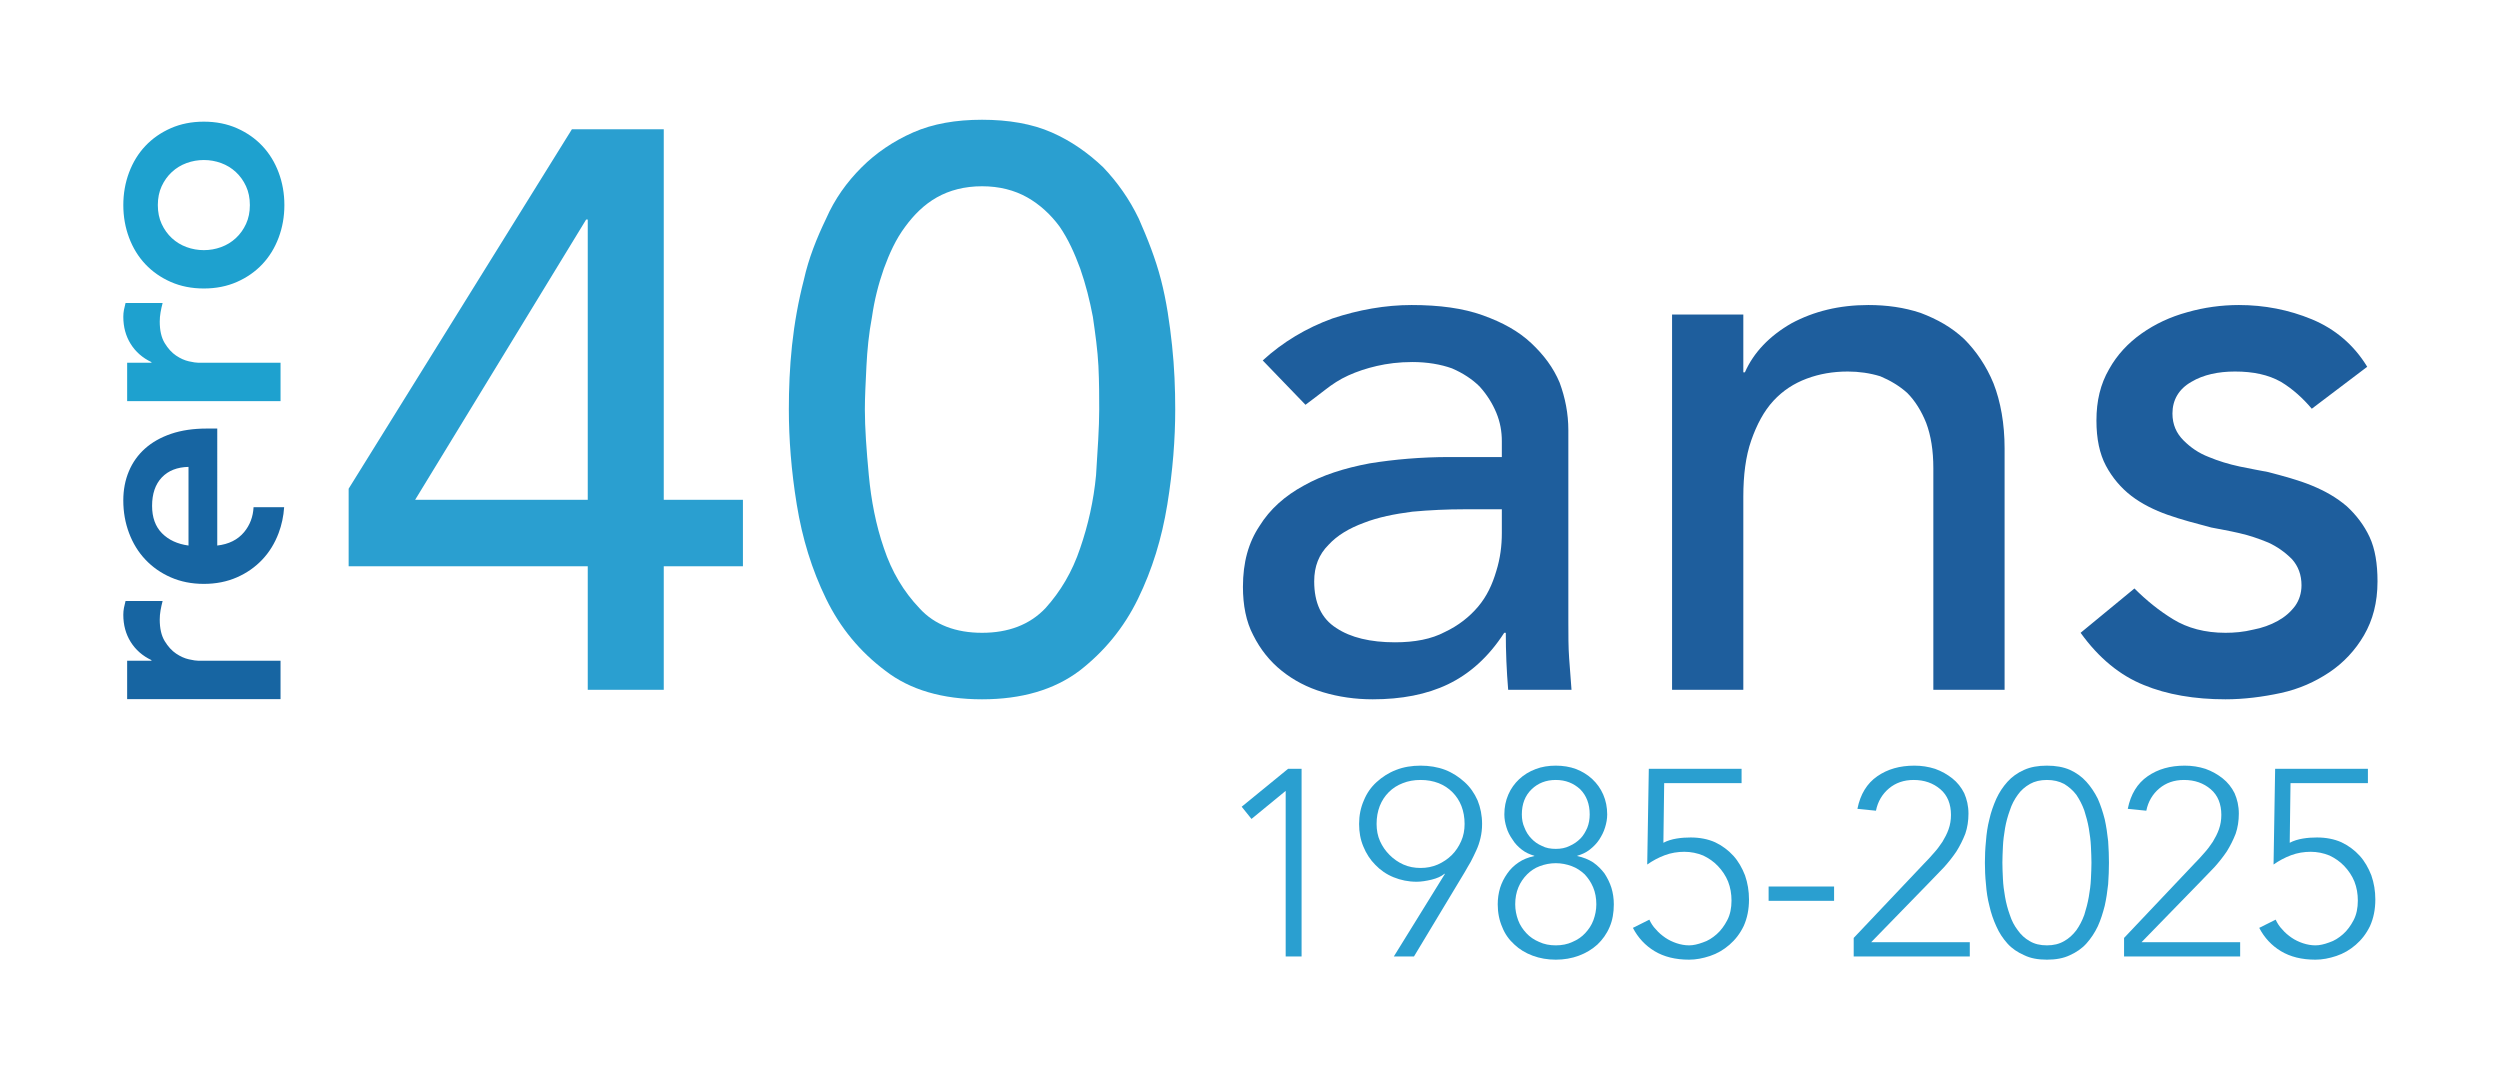<?xml version="1.0" encoding="UTF-8" standalone="no"?>
<!DOCTYPE svg PUBLIC "-//W3C//DTD SVG 1.1//EN" "http://www.w3.org/Graphics/SVG/1.1/DTD/svg11.dtd">
<svg width="100%" height="100%" viewBox="0 0 3641 1572" version="1.1" xmlns="http://www.w3.org/2000/svg" xmlns:xlink="http://www.w3.org/1999/xlink" xml:space="preserve" xmlns:serif="http://www.serif.com/" style="fill-rule:evenodd;clip-rule:evenodd;stroke-linejoin:round;stroke-miterlimit:2;">
    <g transform="matrix(4.167,0,0,4.167,0,0)">
        <path d="M44.438,244.341L44.438,230.936L52.926,230.936L52.926,230.714C49.799,229.224 47.38,227.103 45.665,224.347C43.953,221.593 43.098,218.427 43.098,214.853C43.098,214.035 43.173,213.232 43.321,212.452C43.471,211.668 43.656,210.87 43.879,210.05L56.835,210.05C56.538,211.166 56.296,212.267 56.11,213.346C55.925,214.425 55.83,215.486 55.83,216.528C55.83,219.656 56.407,222.169 57.562,224.068C58.717,225.967 60.037,227.418 61.527,228.423C63.017,229.429 64.506,230.099 65.994,230.434C67.485,230.769 68.602,230.936 69.345,230.936L98.05,230.936L98.05,244.341L44.438,244.341Z" style="fill:rgb(23,101,162);fill-rule:nonzero;"/>
        <path d="M65.885,190.671C62.014,190.14 58.926,188.715 56.606,186.367C54.3,184.02 53.155,180.833 53.155,176.809C53.155,172.574 54.286,169.263 56.55,166.873C58.828,164.483 61.931,163.268 65.885,163.184L65.885,190.671ZM72.243,149.782C67.563,149.782 63.412,150.397 59.792,151.627C56.187,152.857 53.155,154.576 50.696,156.77C48.236,158.964 46.349,161.604 45.05,164.693C43.75,167.781 43.093,171.191 43.093,174.908C43.093,178.933 43.764,182.734 45.105,186.311C46.447,189.875 48.347,192.977 50.807,195.576C53.266,198.189 56.214,200.258 59.68,201.781C63.146,203.304 67.002,204.073 71.251,204.073C75.485,204.073 79.342,203.304 82.808,201.781C86.273,200.258 89.222,198.189 91.681,195.576C94.141,192.977 96.041,189.874 97.383,186.311C98.459,183.446 99.102,180.428 99.312,177.27L88.621,177.27C88.453,180.638 87.335,183.544 85.323,185.976C83.087,188.659 79.957,190.21 75.932,190.671L75.933,149.782L72.243,149.782Z" style="fill:rgb(23,101,162);fill-rule:nonzero;"/>
        <path d="M44.439,140.189L44.439,126.784L52.927,126.784L52.927,126.562C49.8,125.072 47.381,122.951 45.667,120.195C43.955,117.44 43.099,114.275 43.099,110.701C43.099,109.883 43.174,109.081 43.323,108.299C43.472,107.517 43.657,106.718 43.88,105.898L56.837,105.898C56.54,107.014 56.297,108.114 56.112,109.193C55.926,110.272 55.832,111.334 55.832,112.376C55.831,115.504 56.409,118.017 57.564,119.916C58.718,121.815 60.039,123.267 61.528,124.271C63.018,125.276 64.507,125.947 65.996,126.282C67.487,126.617 68.604,126.784 69.346,126.784L98.052,126.784L98.052,140.189L44.439,140.189Z" style="fill:rgb(30,161,207);fill-rule:nonzero;"/>
        <path d="M71.246,87.426C73.331,87.426 75.342,87.073 77.278,86.364C79.214,85.657 80.927,84.615 82.415,83.236C83.906,81.859 85.096,80.203 85.99,78.265C86.883,76.331 87.33,74.134 87.33,71.676C87.33,69.22 86.883,67.022 85.99,65.086C85.096,63.15 83.906,61.495 82.416,60.116C80.927,58.739 79.215,57.696 77.278,56.987C75.343,56.28 73.331,55.928 71.246,55.928C69.162,55.928 67.153,56.28 65.215,56.987C63.279,57.696 61.567,58.739 60.076,60.116C58.588,61.495 57.397,63.15 56.502,65.086C55.61,67.022 55.162,69.22 55.162,71.676C55.162,74.134 55.61,76.331 56.502,78.265C57.397,80.204 58.588,81.859 60.076,83.236C61.567,84.615 63.279,85.657 65.215,86.364C67.152,87.073 69.161,87.426 71.246,87.426ZM71.245,100.828C67.001,100.828 63.148,100.065 59.686,98.538C56.223,97.013 53.263,94.946 50.806,92.34C48.349,89.734 46.449,86.643 45.11,83.069C43.77,79.495 43.1,75.696 43.1,71.676C43.1,67.656 43.77,63.857 45.11,60.283C46.45,56.709 48.349,53.62 50.806,51.012C53.264,48.407 56.223,46.341 59.687,44.814C63.149,43.289 67.002,42.523 71.246,42.523C75.49,42.523 79.345,43.289 82.807,44.813C86.269,46.341 89.23,48.407 91.687,51.012C94.144,53.62 96.043,56.709 97.383,60.283C98.723,63.857 99.393,67.656 99.393,71.676C99.393,75.696 98.723,79.494 97.382,83.068C96.042,86.643 94.143,89.734 91.686,92.34C89.229,94.946 86.268,97.013 82.806,98.538C79.344,100.065 75.49,100.828 71.245,100.828Z" style="fill:rgb(30,161,207);fill-rule:nonzero;"/>
        <g transform="matrix(0.24,0,0,0.24,-337.658,-28.093)">
            <g transform="matrix(1153,0,0,1153,1875.43,1121.61)">
                <path d="M0.336,-0.156L0.034,-0.156L0.034,-0.254L0.316,-0.708L0.432,-0.708L0.432,-0.24L0.532,-0.24L0.532,-0.156L0.432,-0.156L0.432,-0L0.336,-0L0.336,-0.156ZM0.336,-0.594L0.334,-0.594L0.118,-0.24L0.336,-0.24L0.336,-0.594Z" style="fill:rgb(42,159,208);fill-rule:nonzero;"/>
            </g>
            <g transform="matrix(1153,0,0,1153,2516.5,1121.61)">
                <path d="M0.034,-0.354C0.034,-0.38 0.035,-0.407 0.038,-0.435C0.041,-0.463 0.046,-0.491 0.053,-0.518C0.059,-0.545 0.069,-0.57 0.081,-0.595C0.092,-0.62 0.107,-0.641 0.126,-0.66C0.144,-0.678 0.166,-0.693 0.191,-0.704C0.216,-0.715 0.245,-0.72 0.278,-0.72C0.311,-0.72 0.341,-0.715 0.366,-0.704C0.391,-0.693 0.412,-0.678 0.431,-0.66C0.449,-0.641 0.464,-0.62 0.476,-0.595C0.487,-0.57 0.497,-0.545 0.504,-0.518C0.511,-0.491 0.515,-0.463 0.518,-0.435C0.521,-0.407 0.522,-0.38 0.522,-0.354C0.522,-0.317 0.519,-0.277 0.512,-0.234C0.505,-0.191 0.493,-0.152 0.475,-0.115C0.457,-0.078 0.432,-0.048 0.401,-0.024C0.369,0 0.328,0.012 0.278,0.012C0.228,0.012 0.187,0 0.156,-0.024C0.124,-0.048 0.099,-0.078 0.081,-0.115C0.063,-0.152 0.051,-0.191 0.044,-0.234C0.037,-0.277 0.034,-0.317 0.034,-0.354ZM0.13,-0.354C0.13,-0.331 0.132,-0.303 0.135,-0.271C0.138,-0.239 0.144,-0.208 0.154,-0.179C0.164,-0.149 0.179,-0.124 0.199,-0.103C0.218,-0.082 0.245,-0.072 0.278,-0.072C0.311,-0.072 0.338,-0.082 0.358,-0.103C0.377,-0.124 0.392,-0.149 0.402,-0.179C0.412,-0.208 0.419,-0.239 0.422,-0.271C0.424,-0.303 0.426,-0.331 0.426,-0.354C0.426,-0.37 0.426,-0.388 0.425,-0.409C0.424,-0.429 0.421,-0.45 0.418,-0.471C0.414,-0.492 0.409,-0.512 0.402,-0.532C0.395,-0.551 0.387,-0.569 0.376,-0.585C0.365,-0.6 0.351,-0.613 0.335,-0.622C0.319,-0.631 0.3,-0.636 0.278,-0.636C0.256,-0.636 0.237,-0.631 0.221,-0.622C0.205,-0.613 0.192,-0.6 0.181,-0.585C0.169,-0.569 0.161,-0.551 0.154,-0.532C0.147,-0.512 0.142,-0.492 0.139,-0.471C0.135,-0.45 0.133,-0.429 0.132,-0.409C0.131,-0.388 0.13,-0.37 0.13,-0.354Z" style="fill:rgb(42,159,208);fill-rule:nonzero;"/>
            </g>
        </g>
        <g transform="matrix(0.24,0,0,0.24,-28.139,-28.093)">
            <g transform="matrix(1153,0,0,1153,1875.43,1121.61)">
                <path d="M0.07,-0.416C0.095,-0.439 0.125,-0.457 0.158,-0.469C0.191,-0.48 0.225,-0.486 0.258,-0.486C0.293,-0.486 0.323,-0.482 0.348,-0.473C0.373,-0.464 0.393,-0.453 0.409,-0.438C0.425,-0.423 0.437,-0.407 0.445,-0.388C0.452,-0.369 0.456,-0.349 0.456,-0.328L0.456,-0.086C0.456,-0.069 0.456,-0.054 0.457,-0.04C0.458,-0.026 0.459,-0.013 0.46,-0L0.38,-0C0.378,-0.024 0.377,-0.048 0.377,-0.072L0.375,-0.072C0.355,-0.041 0.331,-0.02 0.304,-0.007C0.277,0.006 0.245,0.012 0.209,0.012C0.187,0.012 0.166,0.009 0.146,0.003C0.126,-0.003 0.109,-0.012 0.094,-0.024C0.079,-0.036 0.067,-0.051 0.058,-0.069C0.049,-0.086 0.045,-0.107 0.045,-0.13C0.045,-0.161 0.052,-0.186 0.066,-0.207C0.079,-0.228 0.098,-0.245 0.122,-0.258C0.145,-0.271 0.173,-0.28 0.205,-0.286C0.236,-0.291 0.27,-0.294 0.306,-0.294L0.372,-0.294L0.372,-0.314C0.372,-0.326 0.37,-0.338 0.365,-0.35C0.36,-0.362 0.353,-0.373 0.344,-0.383C0.335,-0.392 0.323,-0.4 0.309,-0.406C0.295,-0.411 0.278,-0.414 0.259,-0.414C0.242,-0.414 0.227,-0.412 0.214,-0.409C0.201,-0.406 0.189,-0.402 0.178,-0.397C0.167,-0.392 0.158,-0.386 0.149,-0.379C0.14,-0.372 0.132,-0.366 0.124,-0.36L0.07,-0.416ZM0.324,-0.228C0.303,-0.228 0.281,-0.227 0.259,-0.225C0.236,-0.222 0.216,-0.218 0.198,-0.211C0.179,-0.204 0.164,-0.195 0.153,-0.183C0.141,-0.171 0.135,-0.156 0.135,-0.137C0.135,-0.11 0.144,-0.09 0.163,-0.078C0.181,-0.066 0.206,-0.06 0.237,-0.06C0.262,-0.06 0.283,-0.064 0.3,-0.073C0.317,-0.081 0.331,-0.092 0.342,-0.105C0.353,-0.118 0.36,-0.133 0.365,-0.15C0.37,-0.166 0.372,-0.182 0.372,-0.198L0.372,-0.228L0.324,-0.228Z" style="fill:rgb(30,94,157);fill-rule:nonzero;"/>
            </g>
            <g transform="matrix(1153,0,0,1153,2473.84,1121.61)">
                <path d="M0.068,-0.474L0.158,-0.474L0.158,-0.401L0.16,-0.401C0.171,-0.426 0.191,-0.447 0.219,-0.463C0.247,-0.478 0.279,-0.486 0.316,-0.486C0.339,-0.486 0.361,-0.483 0.382,-0.476C0.403,-0.468 0.421,-0.458 0.437,-0.443C0.452,-0.428 0.465,-0.409 0.474,-0.387C0.483,-0.364 0.488,-0.336 0.488,-0.305L0.488,-0L0.398,-0L0.398,-0.28C0.398,-0.302 0.395,-0.321 0.389,-0.337C0.383,-0.352 0.375,-0.365 0.365,-0.375C0.355,-0.384 0.343,-0.391 0.331,-0.396C0.318,-0.4 0.304,-0.402 0.29,-0.402C0.271,-0.402 0.254,-0.399 0.238,-0.393C0.222,-0.387 0.208,-0.378 0.196,-0.365C0.184,-0.352 0.175,-0.335 0.168,-0.315C0.161,-0.295 0.158,-0.271 0.158,-0.244L0.158,-0L0.068,-0L0.068,-0.474Z" style="fill:rgb(30,94,157);fill-rule:nonzero;"/>
            </g>
            <g transform="matrix(1153,0,0,1153,3114.91,1121.61)">
                <path d="M0.32,-0.355C0.309,-0.368 0.296,-0.38 0.281,-0.389C0.265,-0.398 0.246,-0.402 0.223,-0.402C0.202,-0.402 0.183,-0.398 0.168,-0.389C0.152,-0.38 0.144,-0.366 0.144,-0.349C0.144,-0.335 0.149,-0.324 0.158,-0.315C0.167,-0.306 0.177,-0.299 0.19,-0.294C0.202,-0.289 0.215,-0.285 0.229,-0.282C0.243,-0.279 0.255,-0.277 0.265,-0.275C0.284,-0.27 0.303,-0.265 0.32,-0.258C0.337,-0.251 0.351,-0.243 0.364,-0.232C0.376,-0.221 0.386,-0.208 0.393,-0.193C0.4,-0.178 0.403,-0.159 0.403,-0.137C0.403,-0.11 0.397,-0.088 0.386,-0.069C0.375,-0.05 0.36,-0.034 0.342,-0.022C0.324,-0.01 0.304,-0.001 0.281,0.004C0.258,0.009 0.234,0.012 0.211,0.012C0.172,0.012 0.137,0.006 0.108,-0.006C0.078,-0.018 0.051,-0.04 0.028,-0.072L0.096,-0.128C0.111,-0.113 0.127,-0.1 0.145,-0.089C0.163,-0.078 0.185,-0.072 0.211,-0.072C0.222,-0.072 0.234,-0.073 0.246,-0.076C0.257,-0.078 0.268,-0.082 0.277,-0.087C0.286,-0.092 0.293,-0.098 0.299,-0.106C0.304,-0.113 0.307,-0.122 0.307,-0.132C0.307,-0.145 0.303,-0.156 0.295,-0.165C0.286,-0.174 0.276,-0.181 0.265,-0.186C0.253,-0.191 0.241,-0.195 0.228,-0.198C0.215,-0.201 0.203,-0.203 0.193,-0.205C0.174,-0.21 0.155,-0.215 0.138,-0.221C0.121,-0.227 0.105,-0.235 0.092,-0.245C0.079,-0.255 0.068,-0.268 0.06,-0.283C0.052,-0.298 0.048,-0.317 0.048,-0.34C0.048,-0.365 0.053,-0.386 0.064,-0.405C0.074,-0.423 0.088,-0.438 0.105,-0.45C0.122,-0.462 0.141,-0.471 0.163,-0.477C0.184,-0.483 0.206,-0.486 0.228,-0.486C0.26,-0.486 0.291,-0.48 0.32,-0.468C0.349,-0.456 0.373,-0.436 0.39,-0.408L0.32,-0.355Z" style="fill:rgb(30,94,157);fill-rule:nonzero;"/>
            </g>
        </g>
        <g transform="matrix(0.24,0,0,0.24,382.076,-64.5)">
            <g transform="matrix(386,0,0,386,179.583,1661.67)">
                <path d="M0.261,-0.624L0.26,-0.624L0.132,-0.519L0.095,-0.565L0.27,-0.708L0.321,-0.708L0.321,-0L0.261,-0L0.261,-0.624Z" style="fill:rgb(42,159,208);fill-rule:nonzero;"/>
            </g>
            <g transform="matrix(386,0,0,386,376.443,1661.67)">
                <path d="M0.352,-0.312L0.35,-0.312C0.338,-0.302 0.322,-0.295 0.302,-0.29C0.281,-0.285 0.262,-0.282 0.245,-0.282C0.214,-0.282 0.185,-0.288 0.158,-0.299C0.131,-0.31 0.108,-0.326 0.089,-0.346C0.07,-0.365 0.055,-0.388 0.044,-0.415C0.033,-0.441 0.028,-0.469 0.028,-0.5C0.028,-0.532 0.034,-0.562 0.046,-0.589C0.057,-0.616 0.073,-0.639 0.094,-0.658C0.115,-0.677 0.139,-0.693 0.168,-0.704C0.196,-0.715 0.227,-0.72 0.26,-0.72C0.293,-0.72 0.324,-0.715 0.353,-0.704C0.381,-0.693 0.405,-0.677 0.426,-0.658C0.447,-0.639 0.463,-0.616 0.475,-0.589C0.486,-0.562 0.492,-0.532 0.492,-0.5C0.492,-0.481 0.49,-0.464 0.486,-0.447C0.482,-0.43 0.477,-0.415 0.47,-0.4C0.463,-0.385 0.456,-0.37 0.449,-0.357C0.441,-0.344 0.434,-0.331 0.427,-0.319L0.235,-0L0.159,-0L0.352,-0.312ZM0.26,-0.334C0.283,-0.334 0.304,-0.338 0.325,-0.347C0.345,-0.356 0.363,-0.368 0.378,-0.383C0.393,-0.398 0.404,-0.415 0.413,-0.435C0.422,-0.455 0.426,-0.477 0.426,-0.5C0.426,-0.525 0.422,-0.547 0.414,-0.568C0.406,-0.588 0.395,-0.605 0.38,-0.62C0.365,-0.635 0.348,-0.646 0.328,-0.654C0.307,-0.662 0.285,-0.666 0.26,-0.666C0.235,-0.666 0.213,-0.662 0.193,-0.654C0.172,-0.646 0.155,-0.635 0.14,-0.62C0.125,-0.605 0.114,-0.588 0.106,-0.568C0.098,-0.547 0.094,-0.525 0.094,-0.5C0.094,-0.477 0.098,-0.455 0.107,-0.435C0.116,-0.415 0.128,-0.398 0.143,-0.383C0.158,-0.368 0.175,-0.356 0.195,-0.347C0.215,-0.338 0.237,-0.334 0.26,-0.334Z" style="fill:rgb(42,159,208);fill-rule:nonzero;"/>
            </g>
            <g transform="matrix(386,0,0,386,573.303,1661.67)">
                <path d="M0.066,-0.536C0.066,-0.563 0.071,-0.588 0.081,-0.611C0.091,-0.634 0.105,-0.653 0.122,-0.669C0.139,-0.685 0.16,-0.698 0.184,-0.707C0.207,-0.716 0.233,-0.72 0.26,-0.72C0.287,-0.72 0.313,-0.716 0.337,-0.707C0.36,-0.698 0.381,-0.685 0.398,-0.669C0.415,-0.653 0.429,-0.634 0.439,-0.611C0.449,-0.588 0.454,-0.563 0.454,-0.536C0.454,-0.519 0.451,-0.503 0.446,-0.487C0.441,-0.47 0.433,-0.455 0.424,-0.441C0.414,-0.426 0.402,-0.414 0.388,-0.403C0.374,-0.392 0.358,-0.385 0.341,-0.38L0.341,-0.379C0.364,-0.374 0.384,-0.366 0.401,-0.355C0.418,-0.343 0.432,-0.329 0.444,-0.313C0.455,-0.296 0.464,-0.278 0.47,-0.259C0.476,-0.239 0.479,-0.218 0.479,-0.197C0.479,-0.165 0.474,-0.136 0.463,-0.111C0.452,-0.085 0.436,-0.063 0.417,-0.045C0.397,-0.027 0.374,-0.013 0.347,-0.003C0.32,0.007 0.291,0.012 0.26,0.012C0.229,0.012 0.2,0.007 0.173,-0.003C0.146,-0.013 0.123,-0.027 0.104,-0.045C0.084,-0.063 0.068,-0.085 0.058,-0.111C0.047,-0.136 0.041,-0.165 0.041,-0.197C0.041,-0.218 0.044,-0.239 0.05,-0.259C0.056,-0.278 0.065,-0.296 0.077,-0.313C0.088,-0.329 0.102,-0.343 0.12,-0.355C0.136,-0.366 0.156,-0.374 0.179,-0.379L0.179,-0.38C0.162,-0.385 0.146,-0.392 0.132,-0.403C0.118,-0.414 0.106,-0.426 0.097,-0.441C0.087,-0.455 0.079,-0.47 0.074,-0.487C0.069,-0.503 0.066,-0.519 0.066,-0.536ZM0.132,-0.536C0.132,-0.518 0.135,-0.501 0.142,-0.486C0.148,-0.47 0.157,-0.456 0.168,-0.445C0.179,-0.433 0.192,-0.424 0.208,-0.417C0.223,-0.409 0.241,-0.406 0.26,-0.406C0.279,-0.406 0.296,-0.409 0.312,-0.417C0.328,-0.424 0.341,-0.433 0.353,-0.445C0.364,-0.456 0.372,-0.47 0.379,-0.486C0.385,-0.501 0.388,-0.518 0.388,-0.536C0.388,-0.575 0.376,-0.607 0.352,-0.631C0.327,-0.654 0.297,-0.666 0.26,-0.666C0.223,-0.666 0.193,-0.654 0.169,-0.631C0.144,-0.607 0.132,-0.575 0.132,-0.536ZM0.107,-0.197C0.107,-0.176 0.111,-0.156 0.118,-0.137C0.125,-0.118 0.136,-0.102 0.149,-0.088C0.162,-0.074 0.178,-0.063 0.197,-0.055C0.216,-0.046 0.237,-0.042 0.26,-0.042C0.283,-0.042 0.304,-0.046 0.323,-0.055C0.342,-0.063 0.358,-0.074 0.371,-0.088C0.384,-0.102 0.395,-0.118 0.402,-0.137C0.409,-0.156 0.413,-0.176 0.413,-0.197C0.413,-0.22 0.409,-0.242 0.401,-0.261C0.393,-0.28 0.382,-0.296 0.369,-0.31C0.355,-0.323 0.339,-0.334 0.32,-0.341C0.301,-0.348 0.281,-0.352 0.26,-0.352C0.239,-0.352 0.219,-0.348 0.2,-0.341C0.181,-0.334 0.165,-0.323 0.152,-0.31C0.138,-0.296 0.127,-0.28 0.119,-0.261C0.111,-0.242 0.107,-0.22 0.107,-0.197Z" style="fill:rgb(42,159,208);fill-rule:nonzero;"/>
            </g>
            <g transform="matrix(386,0,0,386,770.163,1661.67)">
                <path d="M0.451,-0.654L0.159,-0.654L0.156,-0.429C0.171,-0.437 0.188,-0.442 0.206,-0.445C0.224,-0.448 0.242,-0.449 0.259,-0.449C0.293,-0.449 0.324,-0.443 0.351,-0.431C0.378,-0.418 0.401,-0.401 0.42,-0.38C0.439,-0.359 0.453,-0.334 0.464,-0.306C0.474,-0.277 0.479,-0.247 0.479,-0.215C0.479,-0.177 0.472,-0.144 0.459,-0.115C0.445,-0.086 0.427,-0.063 0.405,-0.044C0.383,-0.025 0.359,-0.011 0.332,-0.002C0.305,0.007 0.279,0.012 0.253,0.012C0.201,0.012 0.158,0.001 0.123,-0.02C0.088,-0.041 0.06,-0.071 0.041,-0.108L0.103,-0.139C0.109,-0.126 0.117,-0.113 0.128,-0.102C0.138,-0.09 0.15,-0.08 0.163,-0.071C0.176,-0.062 0.191,-0.055 0.206,-0.05C0.221,-0.045 0.237,-0.042 0.253,-0.042C0.269,-0.042 0.286,-0.046 0.305,-0.053C0.324,-0.059 0.341,-0.07 0.357,-0.084C0.373,-0.098 0.386,-0.116 0.397,-0.137C0.408,-0.158 0.413,-0.183 0.413,-0.211C0.413,-0.236 0.409,-0.26 0.4,-0.283C0.391,-0.305 0.378,-0.324 0.362,-0.341C0.346,-0.358 0.327,-0.371 0.306,-0.381C0.284,-0.39 0.26,-0.395 0.235,-0.395C0.21,-0.395 0.185,-0.391 0.161,-0.382C0.137,-0.373 0.115,-0.361 0.095,-0.347L0.101,-0.708L0.451,-0.708L0.451,-0.654Z" style="fill:rgb(42,159,208);fill-rule:nonzero;"/>
            </g>
            <g transform="matrix(386,0,0,386,967.023,1661.67)">
                <rect x="0.043" y="-0.264" width="0.247" height="0.054" style="fill:rgb(42,159,208);fill-rule:nonzero;"/>
            </g>
            <g transform="matrix(386,0,0,386,1091.7,1661.67)">
                <path d="M0.041,-0.07L0.307,-0.351C0.319,-0.363 0.331,-0.376 0.343,-0.39C0.355,-0.403 0.366,-0.418 0.376,-0.433C0.385,-0.448 0.393,-0.463 0.399,-0.48C0.405,-0.497 0.408,-0.515 0.408,-0.534C0.408,-0.575 0.395,-0.608 0.368,-0.631C0.341,-0.654 0.308,-0.666 0.267,-0.666C0.23,-0.666 0.199,-0.655 0.174,-0.634C0.149,-0.613 0.132,-0.585 0.125,-0.55L0.055,-0.557C0.066,-0.612 0.091,-0.653 0.13,-0.68C0.169,-0.707 0.215,-0.72 0.27,-0.72C0.297,-0.72 0.323,-0.716 0.348,-0.708C0.373,-0.699 0.394,-0.687 0.413,-0.672C0.432,-0.657 0.447,-0.638 0.458,-0.616C0.468,-0.593 0.474,-0.568 0.474,-0.539C0.474,-0.512 0.47,-0.486 0.462,-0.463C0.453,-0.44 0.442,-0.418 0.429,-0.397C0.415,-0.376 0.399,-0.356 0.382,-0.337C0.364,-0.318 0.346,-0.3 0.328,-0.281L0.107,-0.054L0.479,-0.054L0.479,-0L0.041,-0L0.041,-0.07Z" style="fill:rgb(42,159,208);fill-rule:nonzero;"/>
            </g>
            <g transform="matrix(386,0,0,386,1288.56,1661.67)">
                <path d="M0.026,-0.354C0.026,-0.379 0.027,-0.406 0.03,-0.435C0.032,-0.463 0.036,-0.491 0.043,-0.518C0.049,-0.545 0.058,-0.57 0.069,-0.595C0.08,-0.619 0.094,-0.64 0.111,-0.659C0.128,-0.678 0.149,-0.693 0.174,-0.704C0.198,-0.715 0.227,-0.72 0.26,-0.72C0.293,-0.72 0.322,-0.715 0.347,-0.704C0.371,-0.693 0.392,-0.678 0.409,-0.659C0.426,-0.64 0.44,-0.619 0.452,-0.595C0.463,-0.57 0.471,-0.545 0.478,-0.518C0.484,-0.491 0.488,-0.463 0.491,-0.435C0.493,-0.406 0.494,-0.379 0.494,-0.354C0.494,-0.328 0.493,-0.301 0.491,-0.273C0.488,-0.245 0.484,-0.218 0.478,-0.191C0.471,-0.164 0.463,-0.138 0.452,-0.114C0.44,-0.089 0.426,-0.068 0.409,-0.049C0.392,-0.03 0.371,-0.016 0.347,-0.005C0.322,0.007 0.293,0.012 0.26,0.012C0.227,0.012 0.198,0.007 0.174,-0.005C0.149,-0.016 0.128,-0.03 0.111,-0.049C0.094,-0.068 0.08,-0.089 0.069,-0.114C0.058,-0.138 0.049,-0.164 0.043,-0.191C0.036,-0.218 0.032,-0.245 0.03,-0.273C0.027,-0.301 0.026,-0.328 0.026,-0.354ZM0.092,-0.354C0.092,-0.335 0.093,-0.315 0.094,-0.293C0.095,-0.27 0.098,-0.248 0.102,-0.225C0.106,-0.202 0.112,-0.179 0.12,-0.157C0.127,-0.135 0.137,-0.116 0.15,-0.099C0.162,-0.082 0.177,-0.068 0.195,-0.058C0.213,-0.047 0.235,-0.042 0.26,-0.042C0.285,-0.042 0.306,-0.047 0.325,-0.058C0.343,-0.068 0.358,-0.082 0.371,-0.099C0.383,-0.116 0.393,-0.135 0.401,-0.157C0.408,-0.179 0.414,-0.202 0.418,-0.225C0.422,-0.248 0.425,-0.27 0.426,-0.293C0.427,-0.315 0.428,-0.335 0.428,-0.354C0.428,-0.372 0.427,-0.392 0.426,-0.415C0.425,-0.438 0.422,-0.46 0.418,-0.484C0.414,-0.507 0.408,-0.529 0.401,-0.551C0.393,-0.573 0.383,-0.592 0.371,-0.61C0.358,-0.627 0.343,-0.64 0.325,-0.651C0.306,-0.661 0.285,-0.666 0.26,-0.666C0.235,-0.666 0.214,-0.661 0.196,-0.651C0.177,-0.64 0.162,-0.627 0.15,-0.61C0.137,-0.592 0.127,-0.573 0.12,-0.551C0.112,-0.529 0.106,-0.507 0.102,-0.484C0.098,-0.46 0.095,-0.438 0.094,-0.415C0.093,-0.392 0.092,-0.372 0.092,-0.354Z" style="fill:rgb(42,159,208);fill-rule:nonzero;"/>
            </g>
            <g transform="matrix(386,0,0,386,1485.42,1661.67)">
                <path d="M0.041,-0.07L0.307,-0.351C0.319,-0.363 0.331,-0.376 0.343,-0.39C0.355,-0.403 0.366,-0.418 0.376,-0.433C0.385,-0.448 0.393,-0.463 0.399,-0.48C0.405,-0.497 0.408,-0.515 0.408,-0.534C0.408,-0.575 0.395,-0.608 0.368,-0.631C0.341,-0.654 0.308,-0.666 0.267,-0.666C0.23,-0.666 0.199,-0.655 0.174,-0.634C0.149,-0.613 0.132,-0.585 0.125,-0.55L0.055,-0.557C0.066,-0.612 0.091,-0.653 0.13,-0.68C0.169,-0.707 0.215,-0.72 0.27,-0.72C0.297,-0.72 0.323,-0.716 0.348,-0.708C0.373,-0.699 0.394,-0.687 0.413,-0.672C0.432,-0.657 0.447,-0.638 0.458,-0.616C0.468,-0.593 0.474,-0.568 0.474,-0.539C0.474,-0.512 0.47,-0.486 0.462,-0.463C0.453,-0.44 0.442,-0.418 0.429,-0.397C0.415,-0.376 0.399,-0.356 0.382,-0.337C0.364,-0.318 0.346,-0.3 0.328,-0.281L0.107,-0.054L0.479,-0.054L0.479,-0L0.041,-0L0.041,-0.07Z" style="fill:rgb(42,159,208);fill-rule:nonzero;"/>
            </g>
            <g transform="matrix(386,0,0,386,1682.28,1661.67)">
                <path d="M0.451,-0.654L0.159,-0.654L0.156,-0.429C0.171,-0.437 0.188,-0.442 0.206,-0.445C0.224,-0.448 0.242,-0.449 0.259,-0.449C0.293,-0.449 0.324,-0.443 0.351,-0.431C0.378,-0.418 0.401,-0.401 0.42,-0.38C0.439,-0.359 0.453,-0.334 0.464,-0.306C0.474,-0.277 0.479,-0.247 0.479,-0.215C0.479,-0.177 0.472,-0.144 0.459,-0.115C0.445,-0.086 0.427,-0.063 0.405,-0.044C0.383,-0.025 0.359,-0.011 0.332,-0.002C0.305,0.007 0.279,0.012 0.253,0.012C0.201,0.012 0.158,0.001 0.123,-0.02C0.088,-0.041 0.06,-0.071 0.041,-0.108L0.103,-0.139C0.109,-0.126 0.117,-0.113 0.128,-0.102C0.138,-0.09 0.15,-0.08 0.163,-0.071C0.176,-0.062 0.191,-0.055 0.206,-0.05C0.221,-0.045 0.237,-0.042 0.253,-0.042C0.269,-0.042 0.286,-0.046 0.305,-0.053C0.324,-0.059 0.341,-0.07 0.357,-0.084C0.373,-0.098 0.386,-0.116 0.397,-0.137C0.408,-0.158 0.413,-0.183 0.413,-0.211C0.413,-0.236 0.409,-0.26 0.4,-0.283C0.391,-0.305 0.378,-0.324 0.362,-0.341C0.346,-0.358 0.327,-0.371 0.306,-0.381C0.284,-0.39 0.26,-0.395 0.235,-0.395C0.21,-0.395 0.185,-0.391 0.161,-0.382C0.137,-0.373 0.115,-0.361 0.095,-0.347L0.101,-0.708L0.451,-0.708L0.451,-0.654Z" style="fill:rgb(42,159,208);fill-rule:nonzero;"/>
            </g>
        </g>
    </g>
</svg>
